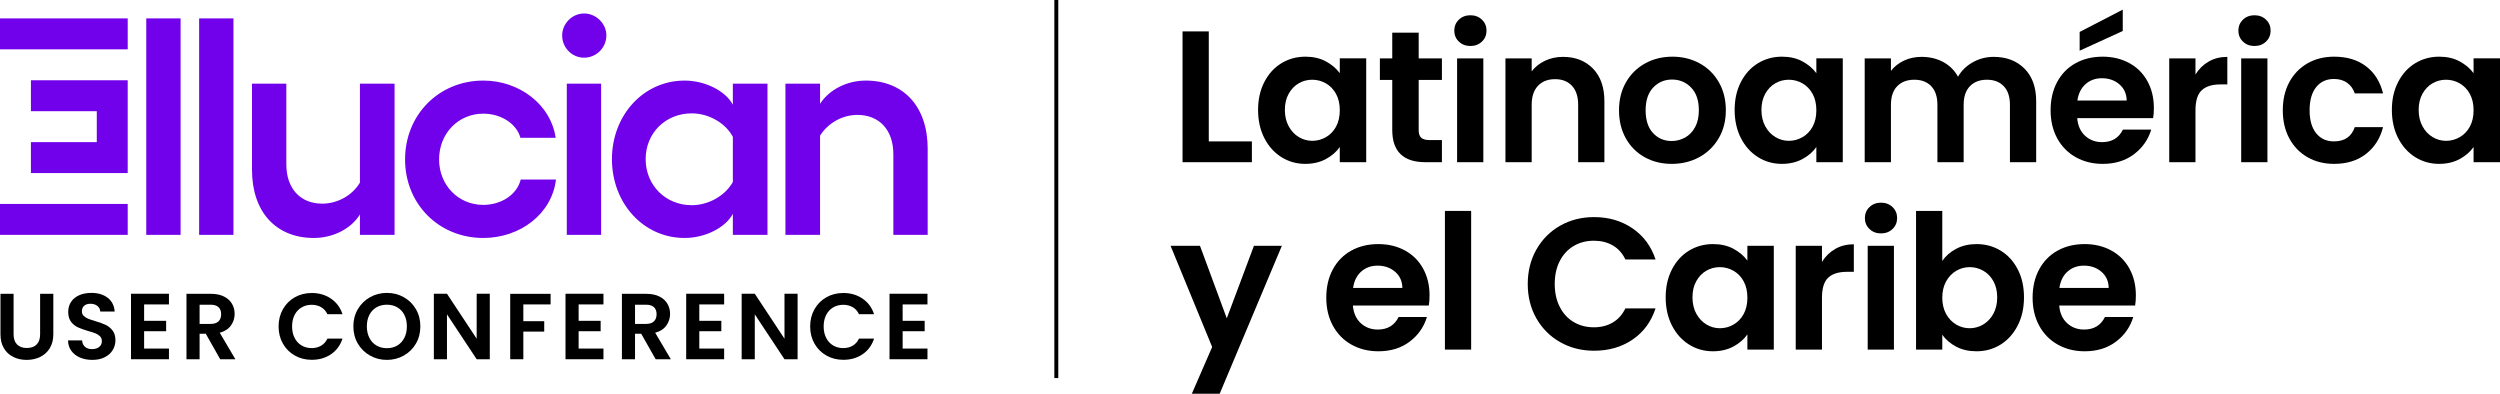 <?xml version="1.0" encoding="UTF-8"?>
<svg id="Layer_1" xmlns="http://www.w3.org/2000/svg" version="1.1" viewBox="0 0 1920 302.374">
  <!-- Generator: Adobe Illustrator 29.4.0, SVG Export Plug-In . SVG Version: 2.1.0 Build 152)  -->
  <defs>
    <style>
      .st0 {
        fill: #7100eb;
      }
    </style>
  </defs>
  <g>
    <path d="M928.347,108.584h33.104v15.976h-53.254V24.097h20.15v84.487Z"/>
    <path d="M971.022,62.958c3.214-6.236,7.579-11.034,13.098-14.393,5.517-3.358,11.68-5.038,18.495-5.038,5.949,0,11.155,1.2,15.616,3.598,4.462,2.399,8.036,5.423,10.723,9.068v-11.369h20.294v79.735h-20.294v-11.658c-2.591,3.742-6.166,6.837-10.723,9.283-4.558,2.445-9.812,3.67-15.76,3.67-6.717,0-12.834-1.727-18.351-5.183-5.518-3.453-9.884-8.322-13.098-14.607-3.215-6.284-4.822-13.505-4.822-21.661,0-8.061,1.606-15.208,4.822-21.445h0ZM1026.074,72.098c-1.92-3.502-4.511-6.189-7.772-8.06-3.263-1.871-6.765-2.807-10.507-2.807s-7.196.914-10.363,2.735c-3.166,1.824-5.734,4.486-7.7,7.988-1.967,3.505-2.951,7.653-2.951,12.45s.983,8.996,2.951,12.594c1.966,3.598,4.557,6.357,7.772,8.276,3.214,1.92,6.644,2.879,10.291,2.879,3.742,0,7.244-.936,10.507-2.807,3.262-1.871,5.852-4.557,7.772-8.061,1.919-3.502,2.879-7.7,2.879-12.594s-.96-9.089-2.879-12.594h0Z"/>
    <path d="M1089.545,61.377v38.573c0,2.687.648,4.63,1.943,5.829,1.295,1.2,3.477,1.799,6.549,1.799h9.355v16.984h-12.666c-16.984,0-25.475-8.25-25.475-24.756v-38.428h-9.499v-16.552h9.499v-19.718h20.294v19.718h17.847v16.552h-17.847Z"/>
    <path d="M1120.417,31.942c-2.353-2.252-3.526-5.061-3.526-8.421s1.173-6.163,3.526-8.42c2.35-2.252,5.301-3.382,8.852-3.382s6.5,1.128,8.852,3.382c2.35,2.255,3.526,5.063,3.526,8.42s-1.176,6.167-3.526,8.421c-2.352,2.255-5.304,3.382-8.852,3.382s-6.501-1.126-8.852-3.382ZM1139.199,44.825v79.735h-20.15V44.825h20.15Z"/>
    <path d="M1223.397,52.667c5.851,5.999,8.78,14.37,8.78,25.116v46.777h-20.15v-44.042c0-6.333-1.583-11.202-4.75-14.609-3.166-3.404-7.484-5.109-12.954-5.109-5.566,0-9.956,1.706-13.169,5.109-3.215,3.407-4.822,8.276-4.822,14.609v44.042h-20.15V44.825h20.15v9.93c2.686-3.453,6.117-6.163,10.291-8.131,4.174-1.966,8.755-2.952,13.745-2.952,9.499,0,17.175,3.001,23.029,8.996Z"/>
    <path d="M1263.121,120.747c-6.142-3.405-10.963-8.227-14.465-14.466-3.503-6.235-5.253-13.431-5.253-21.589s1.799-15.35,5.397-21.589c3.598-6.235,8.515-11.058,14.753-14.465,6.236-3.404,13.193-5.109,20.87-5.109s14.632,1.706,20.87,5.109c6.236,3.407,11.155,8.23,14.753,14.465,3.598,6.239,5.397,13.436,5.397,21.589s-1.848,15.354-5.541,21.589c-3.695,6.239-8.685,11.061-14.969,14.466-6.285,3.407-13.313,5.109-21.086,5.109-7.677,0-14.586-1.703-20.726-5.109h0ZM1294.136,105.635c3.214-1.775,5.78-4.437,7.7-7.99,1.919-3.548,2.879-7.866,2.879-12.954,0-7.579-1.992-13.407-5.973-17.486-3.983-4.078-8.852-6.117-14.609-6.117s-10.579,2.039-14.465,6.117c-3.886,4.079-5.829,9.908-5.829,17.486s1.894,13.41,5.685,17.487c3.79,4.079,8.564,6.117,14.321,6.117,3.646,0,7.076-.885,10.291-2.663h0Z"/>
    <path d="M1337.026,62.958c3.214-6.236,7.579-11.034,13.098-14.393,5.517-3.358,11.68-5.038,18.495-5.038,5.949,0,11.155,1.2,15.616,3.598,4.462,2.399,8.036,5.423,10.723,9.068v-11.369h20.294v79.735h-20.294v-11.658c-2.591,3.742-6.166,6.837-10.723,9.283-4.558,2.445-9.812,3.67-15.76,3.67-6.717,0-12.834-1.727-18.351-5.183-5.518-3.453-9.884-8.322-13.098-14.607-3.215-6.284-4.822-13.505-4.822-21.661,0-8.061,1.606-15.208,4.822-21.445h0ZM1392.078,72.098c-1.92-3.502-4.511-6.189-7.772-8.06-3.263-1.871-6.765-2.807-10.507-2.807s-7.196.914-10.363,2.735c-3.166,1.824-5.734,4.486-7.7,7.988-1.967,3.505-2.951,7.653-2.951,12.45s.983,8.996,2.951,12.594c1.966,3.598,4.557,6.357,7.772,8.276,3.214,1.92,6.644,2.879,10.291,2.879,3.742,0,7.244-.936,10.507-2.807,3.262-1.871,5.852-4.557,7.772-8.061,1.919-3.502,2.879-7.7,2.879-12.594s-.96-9.089-2.879-12.594h0Z"/>
    <path d="M1554.788,52.667c5.996,5.999,8.996,14.37,8.996,25.116v46.777h-20.15v-44.042c0-6.236-1.583-11.011-4.75-14.321-3.166-3.31-7.484-4.966-12.954-4.966s-9.812,1.655-13.026,4.966c-3.215,3.31-4.822,8.085-4.822,14.321v44.042h-20.15v-44.042c0-6.236-1.583-11.011-4.75-14.321-3.166-3.31-7.484-4.966-12.954-4.966-5.566,0-9.956,1.655-13.169,4.966-3.215,3.31-4.822,8.085-4.822,14.321v44.042h-20.15V44.825h20.15v9.642c2.591-3.356,5.923-5.995,10.003-7.916,4.078-1.917,8.564-2.879,13.458-2.879,6.236,0,11.802,1.321,16.696,3.958,4.893,2.641,8.683,6.405,11.37,11.3,2.591-4.606,6.356-8.299,11.299-11.083,4.941-2.782,10.291-4.174,16.048-4.174,9.787,0,17.679,3.001,23.676,8.996h0Z"/>
    <path d="M1653.593,90.737h-58.291c.479,5.757,2.493,10.269,6.045,13.529,3.549,3.263,7.916,4.892,13.098,4.892,7.484,0,12.81-3.213,15.976-9.642h21.733c-2.303,7.677-6.717,13.986-13.241,18.925-6.526,4.944-14.537,7.412-24.036,7.412-7.677,0-14.561-1.703-20.654-5.109-6.094-3.405-10.845-8.227-14.249-14.466-3.407-6.235-5.11-13.431-5.11-21.589,0-8.25,1.678-15.495,5.038-21.733,3.358-6.236,8.06-11.034,14.105-14.393,6.045-3.358,13.001-5.038,20.87-5.038,7.579,0,14.369,1.634,20.366,4.894,5.996,3.263,10.651,7.893,13.961,13.888,3.31,5.998,4.965,12.882,4.965,20.655,0,2.879-.193,5.469-.576,7.771v.004ZM1633.299,77.209c-.096-5.183-1.967-9.331-5.613-12.45-3.647-3.118-8.109-4.678-13.386-4.678-4.99,0-9.188,1.511-12.594,4.534-3.407,3.023-5.494,7.221-6.261,12.594h37.853ZM1630.276,23.81l-33.104,15.113v-14.393l33.104-17.126v16.407Z"/>
    <path d="M1696.265,47.27c4.174-2.396,8.945-3.598,14.321-3.598v21.158h-5.325c-6.333,0-11.107,1.488-14.321,4.463-3.215,2.974-4.822,8.156-4.822,15.544v39.724h-20.15V44.826h20.15v12.378c2.591-4.221,5.973-7.53,10.147-9.931v-.003Z"/>
    <path d="M1722.604,31.942c-2.353-2.252-3.526-5.061-3.526-8.421s1.173-6.163,3.526-8.42c2.35-2.252,5.301-3.382,8.852-3.382s6.5,1.128,8.852,3.382c2.35,2.255,3.526,5.063,3.526,8.42s-1.176,6.167-3.526,8.421c-2.352,2.255-5.304,3.382-8.852,3.382s-6.501-1.126-8.852-3.382ZM1741.387,44.825v79.735h-20.15V44.825h20.15Z"/>
    <path d="M1758.225,63.03c3.358-6.189,8.011-10.986,13.961-14.393,5.949-3.404,12.759-5.109,20.438-5.109,9.882,0,18.063,2.471,24.54,7.412s10.818,11.874,13.026,20.796h-21.733c-1.152-3.453-3.095-6.163-5.829-8.131-2.735-1.966-6.117-2.951-10.147-2.951-5.757,0-10.315,2.086-13.673,6.261-3.359,4.174-5.038,10.101-5.038,17.775,0,7.582,1.678,13.459,5.038,17.631,3.358,4.174,7.916,6.262,13.673,6.262,8.155,0,13.48-3.646,15.976-10.94h21.733c-2.208,8.636-6.573,15.498-13.098,20.583-6.527,5.086-14.681,7.628-24.468,7.628-7.677,0-14.489-1.703-20.438-5.109-5.95-3.405-10.603-8.204-13.961-14.393-3.359-6.19-5.038-13.408-5.038-21.663s1.678-15.472,5.038-21.661Z"/>
    <path d="M1841.775,62.958c3.214-6.236,7.579-11.034,13.098-14.393,5.517-3.358,11.68-5.038,18.495-5.038,5.949,0,11.155,1.2,15.616,3.598,4.462,2.399,8.036,5.423,10.723,9.068v-11.369h20.294v79.735h-20.294v-11.658c-2.591,3.742-6.166,6.837-10.723,9.283-4.558,2.445-9.812,3.67-15.76,3.67-6.717,0-12.834-1.727-18.351-5.183-5.518-3.453-9.884-8.322-13.098-14.607-3.215-6.284-4.822-13.505-4.822-21.661,0-8.061,1.606-15.208,4.822-21.445ZM1896.828,72.098c-1.92-3.502-4.511-6.189-7.772-8.06-3.263-1.871-6.765-2.807-10.507-2.807s-7.196.914-10.363,2.735c-3.166,1.824-5.734,4.486-7.7,7.988-1.967,3.505-2.951,7.653-2.951,12.45s.983,8.996,2.951,12.594c1.966,3.598,4.557,6.357,7.772,8.276,3.214,1.92,6.644,2.879,10.291,2.879,3.742,0,7.244-.936,10.507-2.807,3.261-1.871,5.852-4.557,7.772-8.061,1.919-3.502,2.879-7.7,2.879-12.594s-.96-9.089-2.879-12.594h0Z"/>
    <path d="M984.48,188.754l-49.368,117.446h-21.445l17.272-39.725-31.952-77.722h22.597l20.582,55.699,20.87-55.699h21.445Z"/>
    <path d="M1097.317,234.666h-58.291c.479,5.757,2.493,10.269,6.045,13.529,3.549,3.263,7.916,4.892,13.098,4.892,7.484,0,12.81-3.212,15.976-9.642h21.733c-2.303,7.677-6.717,13.986-13.241,18.925-6.526,4.944-14.537,7.412-24.036,7.412-7.677,0-14.561-1.703-20.654-5.109-6.094-3.405-10.845-8.227-14.249-14.466-3.407-6.235-5.11-13.431-5.11-21.589,0-8.25,1.678-15.495,5.038-21.733,3.358-6.236,8.06-11.034,14.105-14.393,6.045-3.358,13.001-5.038,20.87-5.038,7.579,0,14.368,1.634,20.366,4.894,5.996,3.263,10.651,7.893,13.961,13.888,3.31,5.998,4.965,12.882,4.965,20.655,0,2.879-.193,5.469-.576,7.771v.004ZM1077.023,221.138c-.096-5.183-1.967-9.331-5.613-12.45-3.647-3.118-8.109-4.678-13.386-4.678-4.99,0-9.188,1.511-12.594,4.534-3.407,3.023-5.494,7.221-6.261,12.594h37.853Z"/>
    <path d="M1129.843,161.982v106.508h-20.15v-106.508h20.15Z"/>
    <path d="M1180,191.559c4.462-7.82,10.554-13.911,18.279-18.278,7.723-4.365,16.384-6.55,25.979-6.55,11.227,0,21.061,2.879,29.506,8.636,8.443,5.757,14.343,13.724,17.703,23.894h-23.173c-2.303-4.797-5.541-8.395-9.715-10.795-4.174-2.398-8.996-3.598-14.465-3.598-5.853,0-11.061,1.367-15.616,4.102-4.558,2.735-8.109,6.599-10.651,11.586-2.543,4.991-3.814,10.845-3.814,17.559,0,6.622,1.271,12.45,3.814,17.487,2.542,5.038,6.092,8.924,10.651,11.658,4.557,2.735,9.763,4.103,15.616,4.103,5.469,0,10.291-1.225,14.465-3.672,4.174-2.445,7.412-6.067,9.715-10.867h23.173c-3.359,10.269-9.236,18.257-17.631,23.964-8.397,5.71-18.256,8.564-29.578,8.564-9.596,0-18.256-2.182-25.979-6.55-7.725-4.364-13.817-10.435-18.279-18.206-4.462-7.772-6.693-16.599-6.693-26.483s2.231-18.734,6.693-26.555h0Z"/>
    <path d="M1284.059,206.888c3.214-6.236,7.579-11.034,13.098-14.393,5.517-3.358,11.68-5.038,18.495-5.038,5.949,0,11.155,1.2,15.616,3.598,4.462,2.399,8.036,5.423,10.723,9.068v-11.369h20.294v79.735h-20.294v-11.658c-2.591,3.742-6.166,6.837-10.723,9.283-4.558,2.445-9.812,3.67-15.76,3.67-6.717,0-12.834-1.727-18.351-5.183-5.518-3.453-9.884-8.322-13.098-14.607-3.215-6.284-4.822-13.505-4.822-21.661,0-8.061,1.606-15.208,4.822-21.445h0ZM1339.112,216.027c-1.92-3.502-4.511-6.189-7.772-8.06-3.263-1.871-6.765-2.807-10.507-2.807s-7.196.914-10.363,2.735c-3.166,1.824-5.734,4.486-7.7,7.988-1.967,3.505-2.951,7.653-2.951,12.45s.983,8.996,2.951,12.594c1.966,3.598,4.557,6.357,7.772,8.276,3.214,1.92,6.644,2.879,10.291,2.879,3.742,0,7.244-.936,10.507-2.807,3.262-1.871,5.852-4.557,7.772-8.061,1.919-3.502,2.879-7.7,2.879-12.594s-.96-9.089-2.879-12.594h0Z"/>
    <path d="M1409.419,191.199c4.174-2.396,8.945-3.598,14.321-3.598v21.158h-5.325c-6.333,0-11.107,1.488-14.321,4.463-3.215,2.974-4.822,8.156-4.822,15.544v39.725h-20.15v-79.735h20.15v12.378c2.591-4.221,5.973-7.53,10.147-9.931v-.003Z"/>
    <path d="M1435.757,175.871c-2.353-2.252-3.526-5.061-3.526-8.421s1.173-6.163,3.526-8.42c2.35-2.252,5.301-3.382,8.852-3.382s6.5,1.128,8.852,3.382c2.35,2.255,3.526,5.063,3.526,8.42s-1.176,6.167-3.526,8.421c-2.352,2.255-5.304,3.382-8.852,3.382s-6.501-1.126-8.852-3.382ZM1454.54,188.754v79.735h-20.15v-79.735h20.15Z"/>
    <path d="M1502.397,191.055c4.557-2.398,9.763-3.598,15.616-3.598,6.812,0,12.977,1.68,18.495,5.038,5.517,3.359,9.882,8.132,13.098,14.321,3.214,6.189,4.822,13.362,4.822,21.517s-1.608,15.377-4.822,21.661c-3.215,6.285-7.581,11.155-13.098,14.607-5.518,3.454-11.683,5.183-18.495,5.183-5.95,0-11.155-1.176-15.616-3.526s-8.037-5.397-10.723-9.14v11.369h-20.15v-106.508h20.15v38.429c2.591-3.837,6.164-6.956,10.723-9.355h0ZM1530.893,215.883c-1.967-3.502-4.558-6.165-7.772-7.988-3.215-1.822-6.693-2.735-10.435-2.735-3.647,0-7.077.936-10.291,2.807-3.215,1.871-5.806,4.584-7.772,8.132-1.967,3.551-2.951,7.725-2.951,12.52s.983,8.973,2.951,12.522c1.966,3.552,4.557,6.262,7.772,8.132,3.214,1.871,6.644,2.807,10.291,2.807,3.742,0,7.22-.959,10.435-2.879,3.214-1.919,5.805-4.653,7.772-8.204,1.966-3.549,2.951-7.772,2.951-12.666,0-4.797-.986-8.947-2.951-12.45h0Z"/>
    <path d="M1639.774,234.666h-58.291c.479,5.757,2.493,10.269,6.045,13.529,3.549,3.263,7.916,4.892,13.098,4.892,7.484,0,12.81-3.212,15.976-9.642h21.733c-2.303,7.677-6.717,13.986-13.241,18.925-6.526,4.944-14.537,7.412-24.036,7.412-7.677,0-14.561-1.703-20.654-5.109-6.094-3.405-10.845-8.227-14.249-14.466-3.407-6.235-5.11-13.431-5.11-21.589,0-8.25,1.678-15.495,5.038-21.733,3.358-6.236,8.06-11.034,14.105-14.393,6.045-3.358,13.001-5.038,20.87-5.038,7.579,0,14.369,1.634,20.366,4.894,5.996,3.263,10.651,7.893,13.961,13.888,3.31,5.998,4.965,12.882,4.965,20.655,0,2.879-.193,5.469-.576,7.771v.004ZM1619.48,221.138c-.096-5.183-1.967-9.331-5.613-12.45-3.647-3.118-8.109-4.678-13.386-4.678-4.99,0-9.188,1.511-12.594,4.534-3.407,3.023-5.494,7.221-6.261,12.594h37.853Z"/>
  </g>
  <g>
    <path d="M10.438,225.663v31.09c0,3.407.887,6.009,2.663,7.808,1.775,1.799,4.269,2.699,7.484,2.699,3.262,0,5.78-.9,7.556-2.699,1.775-1.799,2.663-4.401,2.663-7.808v-31.09h10.147v31.018c0,4.27-.924,7.88-2.771,10.829s-4.318,5.171-7.412,6.657c-3.094,1.488-6.537,2.231-10.327,2.231-3.742,0-7.136-.743-10.183-2.231-3.047-1.485-5.458-3.706-7.232-6.657s-2.663-6.56-2.663-10.829v-31.018h10.075,0Z"/>
    <path d="M61.423,274.599c-2.807-1.197-5.026-2.925-6.657-5.181-1.631-2.254-2.471-4.917-2.519-7.988h10.795c.144,2.064.875,3.695,2.195,4.892,1.32,1.2,3.131,1.799,5.433,1.799,2.35,0,4.198-.563,5.541-1.691,1.343-1.126,2.015-2.602,2.015-4.426,0-1.485-.456-2.71-1.367-3.67-.913-.959-2.051-1.714-3.418-2.267-1.367-.551-3.251-1.163-5.649-1.834-3.264-.96-5.914-1.907-7.952-2.844-2.039-.934-3.79-2.35-5.253-4.244-1.464-1.894-2.195-4.426-2.195-7.592,0-2.974.744-5.564,2.231-7.772,1.487-2.205,3.572-3.896,6.261-5.072,2.687-1.174,5.757-1.765,9.211-1.765,5.182,0,9.391,1.259,12.63,3.778s5.026,6.034,5.362,10.543h-11.082c-.096-1.727-.828-3.153-2.195-4.282-1.367-1.127-3.178-1.691-5.433-1.691-1.967,0-3.538.504-4.714,1.511s-1.763,2.471-1.763,4.39c0,1.344.443,2.46,1.331,3.346.887.888,1.991,1.608,3.31,2.159,1.32.553,3.178,1.187,5.577,1.907,3.263.96,5.924,1.919,7.988,2.879,2.063.96,3.839,2.399,5.325,4.318s2.231,4.437,2.231,7.556c0,2.687-.695,5.181-2.087,7.483-1.392,2.304-3.431,4.138-6.117,5.505-2.687,1.367-5.877,2.051-9.571,2.051-3.503,0-6.657-.599-9.463-1.799h-.001Z"/>
    <path d="M110.682,233.795v12.594h16.912v7.988h-16.912v13.313h19.071v8.204h-29.146v-50.303h29.146v8.204h-19.071Z"/>
    <path d="M169.117,275.895l-11.082-19.574h-4.75v19.574h-10.075v-50.231h18.855c3.886,0,7.196.685,9.931,2.052,2.735,1.366,4.786,3.214,6.153,5.541s2.051,4.93,2.051,7.808c0,3.31-.96,6.297-2.879,8.961-1.92,2.663-4.774,4.498-8.564,5.504l12.018,20.366h-11.658ZM153.285,248.765h8.42c2.735,0,4.773-.659,6.117-1.979,1.343-1.32,2.015-3.153,2.015-5.505,0-2.304-.672-4.09-2.015-5.363-1.344-1.271-3.382-1.906-6.117-1.906h-8.42v14.753Z"/>
    <path d="M217.302,237.431c2.231-3.911,5.276-6.956,9.14-9.141,3.862-2.183,8.191-3.273,12.989-3.273,5.613,0,10.53,1.439,14.753,4.318,4.222,2.879,7.172,6.861,8.852,11.946h-11.586c-1.152-2.399-2.771-4.198-4.858-5.397s-4.498-1.799-7.232-1.799c-2.927,0-5.53.684-7.808,2.051-2.28,1.367-4.054,3.299-5.325,5.793-1.272,2.494-1.907,5.422-1.907,8.78,0,3.31.635,6.225,1.907,8.744,1.271,2.519,3.045,4.462,5.325,5.829,2.278,1.367,4.881,2.051,7.808,2.051,2.735,0,5.145-.612,7.232-1.834,2.087-1.225,3.706-3.034,4.858-5.433h11.586c-1.68,5.134-4.617,9.128-8.816,11.982s-9.128,4.282-14.789,4.282c-4.797,0-9.128-1.091-12.989-3.273-3.863-2.183-6.909-5.217-9.14-9.104s-3.346-8.3-3.346-13.241,1.115-9.367,3.346-13.277v-.003Z"/>
    <path d="M284.191,273.088c-3.933-2.205-7.052-5.263-9.355-9.175-2.303-3.909-3.454-8.335-3.454-13.277,0-4.894,1.152-9.295,3.454-13.206s5.422-6.969,9.355-9.175,8.251-3.312,12.954-3.312c4.75,0,9.079,1.105,12.989,3.312,3.909,2.206,7.004,5.265,9.283,9.175,2.278,3.911,3.418,8.31,3.418,13.206,0,4.943-1.14,9.368-3.418,13.277-2.278,3.912-5.386,6.971-9.32,9.175-3.935,2.208-8.253,3.31-12.954,3.31s-9.02-1.103-12.954-3.31h0ZM305.132,265.352c2.303-1.367,4.102-3.322,5.397-5.865,1.295-2.542,1.943-5.492,1.943-8.85s-.648-6.297-1.943-8.816-3.094-4.45-5.397-5.793-4.965-2.014-7.988-2.014-5.697.672-8.024,2.014c-2.327,1.344-4.138,3.274-5.433,5.793s-1.943,5.458-1.943,8.816.648,6.31,1.943,8.85c1.295,2.545,3.106,4.498,5.433,5.865s5.002,2.051,8.024,2.051,5.685-.684,7.988-2.051Z"/>
    <path d="M376.159,275.895h-10.075l-22.813-34.471v34.471h-10.075v-50.303h10.075l22.813,34.543v-34.543h10.075v50.303Z"/>
    <path d="M422.863,225.663v8.132h-20.942v12.882h16.048v7.988h-16.048v21.23h-10.075v-50.231h31.017Z"/>
    <path d="M444.38,233.795v12.594h16.912v7.988h-16.912v13.313h19.071v8.204h-29.146v-50.303h29.146v8.204h-19.071Z"/>
    <path d="M503.535,275.895l-11.082-19.574h-4.75v19.574h-10.075v-50.231h18.855c3.886,0,7.196.685,9.931,2.052,2.735,1.366,4.786,3.214,6.153,5.541s2.051,4.93,2.051,7.808c0,3.31-.96,6.297-2.879,8.961-1.92,2.663-4.774,4.498-8.564,5.504l12.018,20.366h-11.658ZM487.703,248.765h8.42c2.735,0,4.773-.659,6.117-1.979,1.343-1.32,2.015-3.153,2.015-5.505,0-2.304-.672-4.09-2.015-5.363-1.344-1.271-3.382-1.906-6.117-1.906h-8.42v14.753Z"/>
    <path d="M537.068,233.795v12.594h16.912v7.988h-16.912v13.313h19.071v8.204h-29.146v-50.303h29.146v8.204h-19.071Z"/>
    <path d="M612.559,275.895h-10.075l-22.813-34.471v34.471h-10.075v-50.303h10.075l22.813,34.543v-34.543h10.075v50.303Z"/>
    <path d="M625.547,237.431c2.231-3.911,5.276-6.956,9.14-9.141,3.862-2.183,8.191-3.273,12.989-3.273,5.613,0,10.53,1.439,14.753,4.318,4.222,2.879,7.172,6.861,8.852,11.946h-11.586c-1.152-2.399-2.771-4.198-4.858-5.397s-4.498-1.799-7.232-1.799c-2.927,0-5.53.684-7.808,2.051-2.28,1.367-4.054,3.299-5.325,5.793-1.272,2.494-1.907,5.422-1.907,8.78,0,3.31.635,6.225,1.907,8.744,1.271,2.519,3.045,4.462,5.325,5.829,2.278,1.367,4.881,2.051,7.808,2.051,2.735,0,5.145-.612,7.232-1.834,2.087-1.225,3.706-3.034,4.858-5.433h11.586c-1.68,5.134-4.617,9.128-8.816,11.982s-9.128,4.282-14.789,4.282c-4.797,0-9.128-1.091-12.989-3.273-3.863-2.183-6.909-5.217-9.14-9.104s-3.346-8.3-3.346-13.241,1.115-9.367,3.346-13.277v-.003Z"/>
    <path d="M693.229,233.795v12.594h16.912v7.988h-16.912v13.313h19.071v8.204h-29.146v-50.303h29.146v8.204h-19.071Z"/>
  </g>
  <g>
    <path class="st0" d="M112.328,14.15h26.361v166.238h-26.361V14.15ZM152.935,180.389h26.361V14.15h-26.361v166.238ZM276.423,140.254c-5.937,9.974-17.336,16.149-28.973,16.149-16.624,0-27.548-11.399-27.548-30.16v-61.983h-26.361v66.258c0,32.06,18.286,52.246,47.497,52.246,14.486,0,28.498-6.887,35.385-18.049v15.674h26.598v-116.129h-26.598v75.995h0ZM371.178,157.353c-19.236,0-33.96-15.199-33.96-34.91,0-19.949,14.724-35.148,33.96-35.148,13.774,0,25.648,7.837,28.498,18.524h27.073c-3.562-25.173-27.548-43.934-55.571-43.934-33.96,0-60.083,26.123-60.083,60.558s26.123,60.321,60.083,60.321c28.261,0,52.721-18.524,55.808-44.884h-27.073c-2.85,11.637-14.961,19.474-28.736,19.474h0ZM435.3,180.389h26.361v-116.129h-26.361v116.129ZM448.599,10.351c-9.262,0-16.861,7.837-16.861,16.861,0,9.499,7.6,17.099,16.861,17.099s17.099-7.599,17.099-17.099c0-9.024-7.837-16.861-17.099-16.861ZM562.826,64.259h26.598v116.129h-26.598v-16.149c-5.7,10.687-21.374,18.524-37.047,18.524-31.585,0-55.808-26.598-55.808-60.558,0-33.723,24.223-60.321,55.808-60.321,15.674,0,31.348,7.837,37.047,18.524,0,0,0-16.149,0-16.149ZM562.826,105.107c-5.462-10.449-18.286-18.049-31.585-18.049-19.949,0-35.385,14.961-35.385,35.148s15.437,35.385,35.385,35.385c13.299,0,25.886-7.599,31.585-17.811v-34.673ZM664.954,61.885c-14.486,0-28.023,6.887-35.147,17.811v-15.436h-26.598v116.129h26.598v-76.232c6.175-9.737,17.099-15.911,28.736-15.911,16.624,0,27.548,11.399,27.548,30.16v61.983h26.361v-66.258c0-32.06-18.286-52.246-47.497-52.246ZM0,37.899h98.081V14.15H0v23.748ZM23.748,85.395h50.584v23.748H23.748v23.748h74.332V61.647H23.748v23.748ZM0,180.389h98.081v-23.748H0v23.748Z"/>
    <rect x="809.738" y="-3.826" width="3.027" height="294.169"/>
  </g>
</svg>